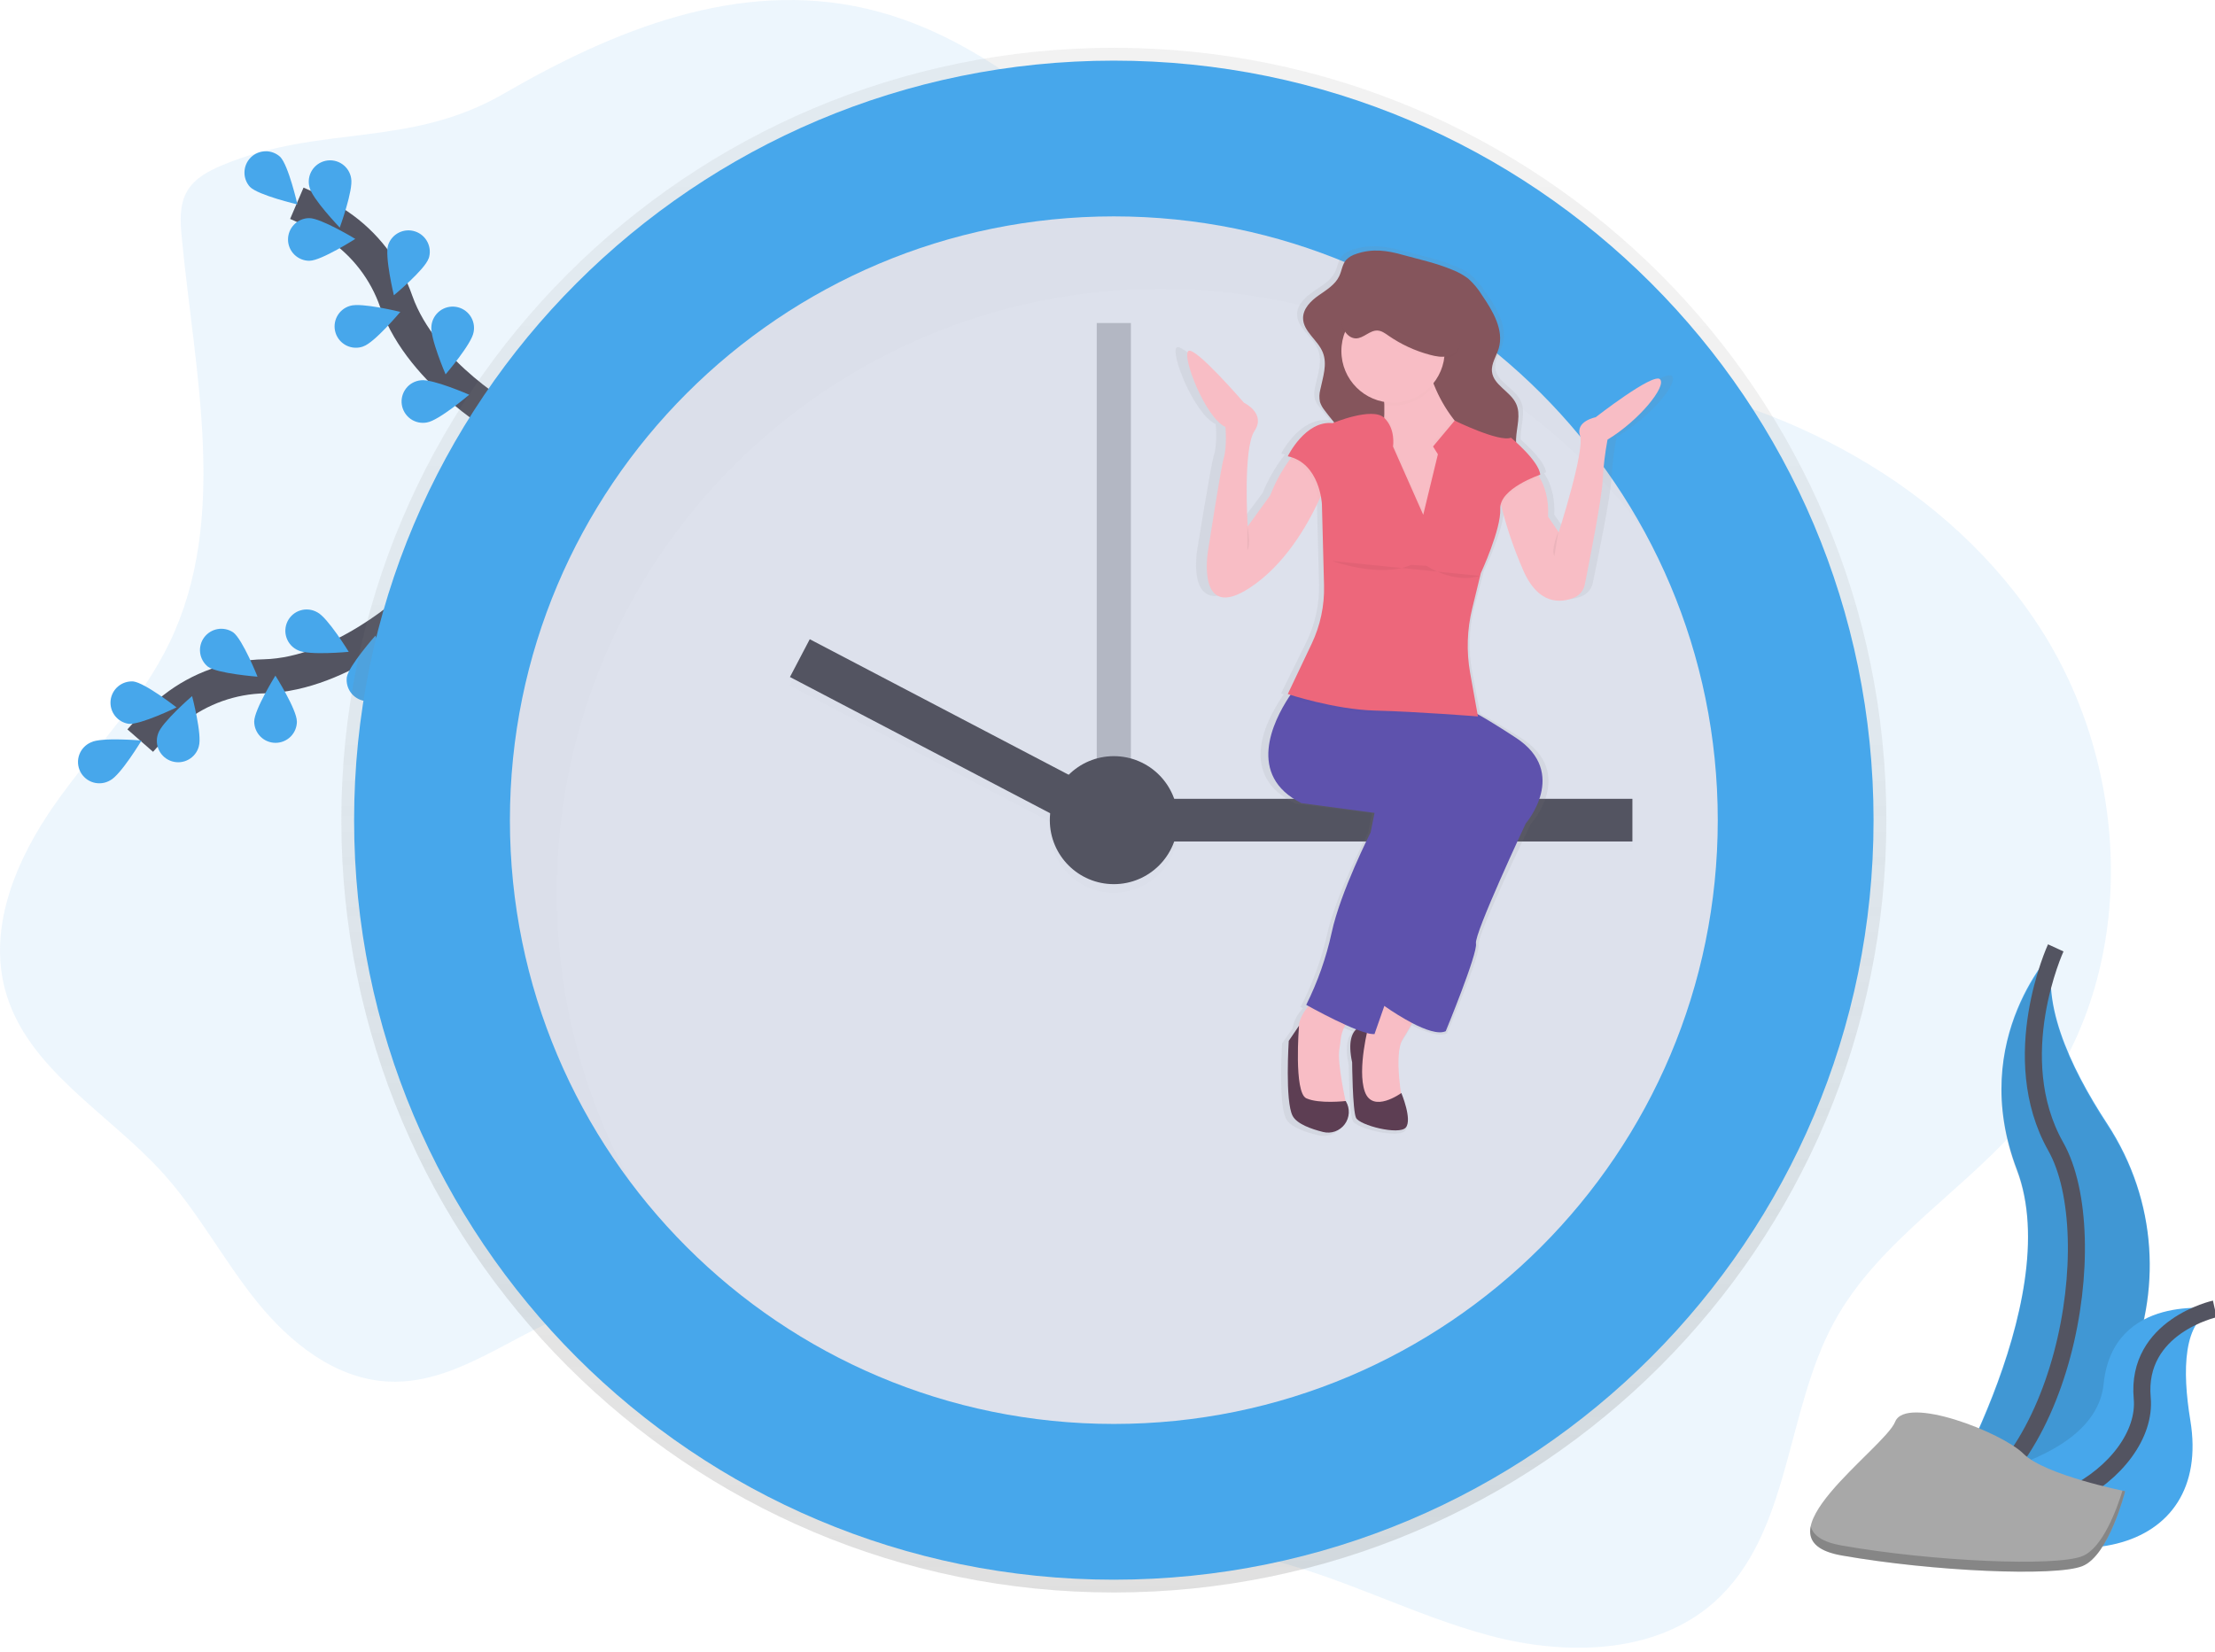 <svg fill="none" height="97" viewBox="0 0 130 97" width="130" xmlns="http://www.w3.org/2000/svg" xmlns:xlink="http://www.w3.org/1999/xlink"><linearGradient id="a"><stop offset="0" stop-color="#808080" stop-opacity=".25"/><stop offset=".54" stop-color="#808080" stop-opacity=".12"/><stop offset="1" stop-color="#808080" stop-opacity=".1"/></linearGradient><linearGradient id="b" gradientUnits="userSpaceOnUse" x1="65.372" x2="65.372" xlink:href="#a" y1="93.486" y2="2.807"/><linearGradient id="c" gradientUnits="userSpaceOnUse" x1="21918.8" x2="21918.8" xlink:href="#a" y1="31156.8" y2="9376.79"/><clipPath id="d"><path d="m0 0h130v96.728h-130z"/></clipPath><g clip-path="url(#d)"><path d="m13.076 9.685c-.809.336-1.639.766-2.084 1.522-.471.798-.415 1.788-.327 2.712.764 8.006 2.777 16.52-.699 23.772-1.687 3.518-4.509 6.338-6.753 9.533-2.244 3.195-3.939 7.184-2.897 10.943 1.273 4.593 6.022 7.139 9.223 10.674 2.095 2.311 3.565 5.119 5.52 7.55 1.955 2.431 4.634 4.573 7.755 4.715 4.489.207 8.141-3.67 12.542-4.568 4.509-.919 9.049 1.42 12.705 4.221s6.981 6.194 11.241 7.942c4.704 1.933 10.007 1.637 14.96 2.798 4.509 1.058 8.66 3.309 13.136 4.509 4.476 1.2 9.723 1.127 13.191-1.938 4.521-4.008 4.165-11.147 7.052-16.449 2.681-4.926 7.931-7.867 11.464-12.222 6.357-7.838 6.149-19.818.751-28.342-5.398-8.524-15.176-13.686-25.175-15.03-4.509-.605-9.152-.522-13.487-1.899-11.603-3.682-18.508-16.876-30.354-19.621-7.53-1.742-14.853 1.275-21.267 4.989-5.567 3.224-10.704 1.786-16.498 4.19z" fill="#47a7eb" opacity=".1"/><path d="m24.384 35.549s-4.275 4.034-8.863 4.154c-1.927.038-3.789.701-5.307 1.887-.718.567-1.382 1.199-1.984 1.887" stroke="#535461" stroke-miterlimit="10" stroke-width="2"/><g fill="#47a7eb"><path d="m5.337 43.578c.616-.313 2.968-.105 2.968-.105s-1.22 2.023-1.836 2.336c-.148.087-.312.144-.482.165-.17.021-.343.008-.508-.04-.165-.048-.318-.129-.45-.239-.132-.11-.24-.245-.317-.398-.077-.153-.122-.321-.132-.492-.01-.171.015-.343.074-.504.059-.161.15-.308.269-.433.118-.124.261-.223.419-.29z"/><path d="m7.812 40.002c.688.073 2.549 1.526 2.549 1.526s-2.129 1.034-2.811.963c-.319-.048-.607-.217-.804-.472-.197-.255-.288-.576-.255-.897.034-.321.19-.616.436-.824.246-.208.563-.314.885-.295z"/><path d="m13.684 37.12c.556.409 1.43 2.604 1.43 2.604s-2.356-.179-2.912-.587c-.251-.203-.414-.494-.455-.813-.041-.32.042-.643.233-.902s.474-.436.792-.492c.317-.056.644.013.912.191z"/><path d="m18.618 35.941c.617.309 1.85 2.325 1.85 2.325s-2.352.222-2.97-.088c-.156-.068-.296-.167-.412-.291-.116-.124-.206-.27-.264-.43-.058-.16-.083-.33-.073-.499s.054-.336.13-.488c.076-.152.182-.287.312-.397s.281-.192.444-.241c.163-.05.334-.065.503-.046s.332.072.48.156z"/><path d="m11.67 43.808c.205-.66-.396-2.945-.396-2.945s-1.789 1.543-1.994 2.203c-.058.159-.083.329-.073.498.01.169.053.335.129.487.075.152.181.287.31.397.129.11.279.193.441.243.162.05.332.067.501.05.169-.018.332-.069.48-.152s.278-.194.382-.328c.104-.134.179-.288.221-.452z"/><path d="m17.423 42.351c0-.691-1.259-2.69-1.259-2.69s-1.245 2.004-1.244 2.698c.001.332.134.65.369.885s.555.365.887.364c.332-.001.65-.134.885-.369.234-.236.365-.555.364-.887z"/><path d="m22.82 40.177c.115-.681-.786-2.865-.786-2.865s-1.567 1.768-1.681 2.45c-.038.32.048.642.24.9s.477.432.795.485.643-.017.91-.198c.267-.18.454-.457.522-.771z"/></g><path d="m29.938 24.866s-5.149-2.828-6.679-7.16c-.629-1.822-1.832-3.39-3.428-4.47-.762-.507-1.568-.943-2.41-1.303" stroke="#535461" stroke-miterlimit="10" stroke-width="2"/><g fill="#47a7eb"><path d="m16.444 9.208c.487.49 1.012 2.793 1.012 2.793s-2.3-.539-2.787-1.03c-.215-.239-.33-.551-.321-.873.009-.321.141-.627.369-.854s.535-.357.856-.364c.321-.007.633.11.871.327z"/><path d="m20.608 10.464c.143.676-.667 2.894-.667 2.894s-1.637-1.702-1.78-2.38c-.042-.164-.051-.335-.026-.502.025-.167.085-.328.174-.472.089-.144.207-.268.345-.365.139-.097.295-.165.461-.2.166-.035.337-.036.503-.003s.324.099.463.195c.14.096.259.219.349.361.091.143.152.303.179.47z"/><path d="m25.155 15.172c-.218.655-2.038 2.162-2.038 2.162s-.553-2.296-.336-2.952c.105-.316.331-.577.628-.726.297-.149.641-.174.957-.069s.577.331.726.628c.149.297.174.642.069.957z"/><path d="m27.795 19.5c-.104.683-1.643 2.475-1.643 2.475s-.934-2.169-.83-2.852c.017-.169.069-.332.151-.48.082-.148.194-.278.328-.382.134-.104.288-.179.452-.222.164-.043.335-.051.503-.026.168.025.328.085.472.174.144.089.269.207.366.346.097.139.165.296.2.462s.035.337.002.504z"/><path d="m18.171 15.307c.691-.007 2.68-1.283 2.68-1.283s-2.018-1.227-2.709-1.22c-.332.004-.649.14-.881.377-.232.238-.36.558-.357.89s.139.649.377.881.558.36.89.357z"/><path d="m21.322 20.334c.656-.214 2.173-2.025 2.173-2.025s-2.293-.567-2.95-.353c-.162.046-.313.125-.444.231s-.239.237-.318.386c-.079.149-.127.312-.142.48-.015.168.005.337.057.497.052.16.136.308.247.435s.246.23.398.304c.152.073.316.116.485.124s.336-.018.494-.076z"/><path d="m25.055 24.8c.684-.1 2.485-1.628 2.485-1.628s-2.164-.947-2.847-.847c-.168.017-.331.069-.479.15s-.278.193-.381.326c-.104.133-.179.286-.223.45-.043.163-.053.334-.028.501.025.167.083.328.171.472.088.144.205.269.342.367.138.098.294.167.459.203.165.036.336.038.502.007z"/></g><path d="m65.372 93.486c25.041 0 45.34-20.299 45.34-45.34s-20.299-45.34-45.34-45.34c-25.04 0-45.34 20.299-45.34 45.34s20.299 45.34 45.34 45.34z" fill="url(#b)"/><path d="m65.371 92.735c24.625 0 44.589-19.963 44.589-44.588 0-24.625-19.963-44.588-44.589-44.588-24.625 0-44.588 19.963-44.588 44.588 0 24.625 19.963 44.588 44.588 44.588z" fill="#47a7eb"/><path d="m65.372 83.592c19.576 0 35.445-15.869 35.445-35.445 0-19.576-15.869-35.445-35.445-35.445-19.576 0-35.445 15.869-35.445 35.445 0 19.576 15.869 35.445 35.445 35.445z" fill="#dde1ec"/><path d="m66.373 18.964h-2.004v31.312h2.004z" fill="#535461" opacity=".3"/><g fill="#000" opacity=".1"><path d="m95.807 47.395h-28.306v2.505h28.306z" opacity=".1"/><path d="m47.517 38.023-1.162 2.219 17.81 9.327 1.162-2.219z" opacity=".1"/><path d="m65.372 52.405c2.075 0 3.757-1.682 3.757-3.757 0-2.075-1.682-3.757-3.757-3.757s-3.757 1.682-3.757 3.757c0 2.075 1.682 3.757 3.757 3.757z" opacity=".1"/></g><path d="m95.807 46.894h-28.306v2.505h28.306z" fill="#535461"/><path d="m65.336 46.852-17.811-9.327-1.162 2.219 17.811 9.327z" fill="#535461"/><path d="m65.372 51.904c2.075 0 3.757-1.682 3.757-3.757s-1.682-3.757-3.757-3.757-3.757 1.682-3.757 3.757 1.682 3.757 3.757 3.757z" fill="#535461"/><path d="m32.679 52.405c0-19.576 15.869-35.445 35.445-35.445 5.495-.005 10.915 1.27 15.831 3.723 4.917 2.453 9.194 6.017 12.495 10.41-6.032-10.962-17.68-18.391-31.081-18.391-19.576 0-35.445 15.869-35.445 35.445-.011 7.69 2.49 15.174 7.123 21.312-2.873-5.224-4.376-11.091-4.367-17.054z" fill="#000" opacity=".01"/><path d="m98.123 22.073c-.421-.405-3.963 2.255-3.963 2.255s-1.261.231-.961 1.096c.301.866-1.321 5.713-1.321 5.713l-.66-.923c.064-1.083-.234-1.851-.525-2.33-.024-.039-.048-.076-.071-.112l.115-.04c-.044-.591-.99-1.492-1.492-1.933 0-.064 0-.125 0-.19.031-.706.314-1.452 0-2.092-.356-.73-1.397-1.097-1.484-1.899-.053-.478.271-.911.413-1.371.341-1.102-.367-2.227-1.043-3.176-.229-.356-.508-.677-.828-.954-.305-.223-.64-.402-.995-.531-.991-.401-2.004-.603-3.026-.877-.981-.261-1.885-.385-2.881-.058-.236.064-.452.188-.626.359-.237.266-.268.644-.423.961-.251.51-.79.814-1.268 1.141s-.956.775-.958 1.339c0 .8.914 1.304 1.22 2.049.285.694 0 1.467-.159 2.198-.067.236-.073.486-.019.725.063.178.158.344.281.488.189.251.392.483.594.721l-.093.036c-1.681-.173-2.762 1.961-2.762 1.961.078.016.152.035.224.056l-.071.093c-.508.66-.923 1.386-1.234 2.158l-1.378 1.846s-.301-4.617.421-5.655c.721-1.038-.66-1.673-.66-1.673s-3.006-3.347-3.423-3.059c-.417.288 1.021 3.924 2.282 4.501 0 0 .125 1.154-.125 1.904-.151.475-.961 5.482-.961 5.482s-.72 4.212 2.583 2.129c2.146-1.35 3.532-3.675 4.238-5.135.049-.103.096-.201.139-.294.033.155.055.312.066.47l.125 4.826c.032 1.194-.229 2.377-.759 3.447l-1.472 2.985.164.05-.099.143c-.969 1.427-2.618 4.634.775 6.269l4.509.577-.24 1.154s-1.861 3.519-2.402 5.943c-.336 1.484-.861 2.919-1.562 4.27l.139.074c-.029.033-.059.066-.088.101-.273.307-.454.686-.521 1.092l-.611.867s-.24 3.577.24 4.444c.263.473 1.136.774 1.879.949 1.102.262 1.991-.877 1.407-1.815l-.007-.013h-.011c-.125-.582-.508-2.39-.383-3.076.035-.195.068-.39.084-.587.03-.26.109-.512.233-.743.02-.039.041-.076.063-.114l.065.028c.202.086.401.168.59.239-.293.267-.501.819-.251 1.955 0 0 .024 2.842.24 3.289.217.447 2.642 1.038 3.062.577s-.271-2.049-.271-2.049l-.021.015c-.139-.921-.311-2.569.111-3.218.17-.262.336-.532.483-.785l.091-.157c.784.391 1.613.685 2.067.481 0 0 1.982-4.617 1.861-5.193-.12-.576 3.062-7.098 3.062-7.098s2.702-3.006-.6-5.078c-1.048-.66-1.812-1.103-2.367-1.403l-.465-2.43c-.239-1.274-.196-2.584.125-3.84l.501-1.911.041-.163s1.261-2.596 1.201-3.809c-.005-.094.006-.189.031-.279.014.058.029.118.045.18.331 1.26.768 2.49 1.305 3.677.958 2.162 2.38 1.99 3.159 1.683.167-.065.315-.17.431-.305s.197-.299.234-.473c.281-1.345 1.051-5.114 1.1-6.155.044-.814.144-1.624.301-2.424 1.976-1.156 3.657-3.175 3.236-3.58z" fill="url(#c)"/><path d="m83.419 59.048s-.264.53-.626 1.166c-.141.251-.299.52-.461.779-.572.916 0 3.833 0 3.833l-1.252.172-1.252-.626-.229-2.117v-1.548l1.428-1.597.626-.691z" fill="#f8bdc5"/><path d="m83.418 59.048s-.264.53-.626 1.166c-.553-.295-1.087-.624-1.601-.985l-.11-.078-.059-.043.626-.691z" fill="#000" opacity=".01"/><path d="m89.543 48.349s-3.032 6.464-2.917 7.037c.115.572-1.774 5.149-1.774 5.149-.431.203-1.222-.089-1.969-.476-.563-.3-1.107-.635-1.628-1.002l-.11-.078-.066-.048 4.977-13.787-4.404-3.23-.326-.239-1.969-1.453 6.012 1.087s.209-.026 1.315.592c.531.297 1.269.742 2.288 1.41 3.143 2.063.57 5.037.57 5.037z" fill="#5e52ad"/><path d="m89.543 48.349s-3.032 6.464-2.917 7.037c.115.572-1.774 5.149-1.774 5.149-.431.203-1.222-.089-1.969-.476-.563-.3-1.107-.635-1.628-1.002l-.11-.078-.066-.048 4.977-13.787-4.404-3.23-.326-.239-1.969-1.453 6.012 1.087s.209-.026 1.315.592c.531.297 1.269.742 2.288 1.41 3.143 2.063.57 5.037.57 5.037z" fill="#000" opacity=".001"/><path d="m80.33 60.192s-1.488-.229-.972 2.174c0 0 .022 2.818.229 3.256.207.438 2.517 1.03 2.917.572.4-.457-.258-2.03-.258-2.03s-1.687 1.23-2.146-.086c-.458-1.316.229-3.886.229-3.886z" fill="#5d3e53"/><path d="m79.299 59.735c-.162.155-.294.338-.39.541-.118.23-.193.479-.222.736-.015.195-.046.39-.079.582-.143.815.405 3.231.405 3.231l-2.174.343-.8-.858-.172-1.887c.214-.647.329-1.323.343-2.004 0-.492.251-.932.501-1.252.17-.214.364-.407.58-.575 0 0 2.466.742 2.008 1.142z" fill="#f8bdc5"/><path d="m79.3 59.735c-.162.155-.294.338-.39.541-.89-.402-1.826-.909-2.167-1.097l-.026-.014c.17-.214.364-.407.58-.575 0 0 2.461.744 2.003 1.145z" fill="#000" opacity=".01"/><path d="m86.337 46.634s-1.429 2.689-2.346 4.92c-.601 1.465-1.844 4.955-2.63 7.177l-.115.328c-.346.983-.576 1.648-.576 1.648-.152.001-.304-.021-.45-.066-.135-.036-.287-.085-.448-.145l-.182-.069c-.18-.07-.376-.152-.562-.237-.909-.406-1.879-.934-2.231-1.127l-.133-.074c.671-1.345 1.172-2.768 1.492-4.237.515-2.402 2.288-5.887 2.288-5.887l.229-1.145-4.291-.572c-3.233-1.616-1.662-4.801-.739-6.215.157-.245.328-.482.51-.71l3.433.751s.541.173 1.743.705l.552.251c.674.309 1.503.708 2.505 1.219 3.379 1.708 1.95 3.486 1.95 3.486z" fill="#5e52ad"/><path d="m78.992 64.654c.122.206.181.444.169.684-.013.239-.096.47-.239.662-.143.192-.34.338-.566.418-.226.081-.471.092-.703.034-.703-.174-1.536-.472-1.786-.942-.457-.858-.229-4.405-.229-4.405l.601-.887s-.314 3.919.43 4.258 2.317.159 2.317.159z" fill="#5d3e53"/><path d="m79.602 14.905c-.229.064-.436.187-.601.357-.225.263-.251.639-.403.953-.238.501-.751.808-1.207 1.127-.456.319-.91.769-.913 1.328 0 .794.877 1.292 1.162 2.03.272.689 0 1.454-.152 2.179-.063.235-.069.481-.018.719.06.176.15.34.268.485.552.751 1.239 1.418 1.608 2.273.281.65.358 1.368.432 2.073.106 1.014.213 2.048.02 3.05-.019.06-.019.124 0 .184.033.058.085.102.147.125.364.177.761.279 1.166.298.405.02.809-.042 1.189-.182.38-.14.728-.356 1.022-.634.295-.278.53-.613.692-.985.251-.567.347-1.252.843-1.621.058-.048.128-.08.202-.091.117.003.23.041.326.109.644.348 1.424.358 2.142.215.433-.086.877-.24 1.164-.579.565-.671.251-1.675.288-2.55.03-.7.299-1.439 0-2.073-.338-.724-1.331-1.087-1.414-1.879-.05-.473.258-.903.395-1.359.324-1.093-.349-2.208-.993-3.149-.216-.351-.482-.669-.788-.946-.289-.22-.608-.397-.947-.526-.943-.397-1.905-.597-2.881-.868-.934-.267-1.795-.391-2.748-.065z" fill="#85555c"/><path d="m84.393 31.244h-3.319v-5.378c.099-.516.156-1.04.173-1.566 0-.177 0-.357 0-.539-.031-.641-.164-1.281-.512-1.672-.915-1.03 2.975-.858 2.975-.858.119.473.274.936.463 1.385.282.701.657 1.361 1.115 1.963.403.535.919.974 1.512 1.286 2.284 1.145-2.406 5.378-2.406 5.378z" fill="#f8bdc5"/><path d="m84.167 22.617c-.337.439-.788.778-1.303.98-.516.202-1.077.259-1.622.165-.031-.641-.164-1.281-.512-1.672-.916-1.03 2.975-.858 2.975-.858.119.473.274.936.463 1.385z" fill="#000" opacity=".01"/><path d="m81.759 23.637c1.675 0 3.032-1.358 3.032-3.032 0-1.675-1.358-3.032-3.032-3.032-1.675 0-3.032 1.358-3.032 3.032 0 1.675 1.358 3.032 3.032 3.032z" fill="#f8bdc5"/><path d="m94.346 25.81c-.149.793-.244 1.596-.285 2.402-.046 1.031-.78 4.768-1.048 6.102-.034.171-.109.331-.22.466-.111.135-.253.24-.414.307-.744.304-2.097.475-3.006-1.668-.513-1.179-.929-2.398-1.244-3.645-.111-.419-.195-.845-.251-1.275l2.004-1.087c.189.176.348.382.473.608.277.475.561 1.236.501 2.31l.626.915s1.544-4.806 1.252-5.664c-.292-.858.916-1.087.916-1.087s3.375-2.63 3.776-2.231c.401.4-1.194 2.402-3.081 3.547z" fill="#f8bdc5"/><path d="m77.927 28.098c-.156.448-.336.886-.538 1.315-.674 1.449-1.994 3.757-4.038 5.093-3.146 2.059-2.46-2.117-2.46-2.117s.77-4.965.916-5.434c.229-.744.114-1.887.114-1.887-1.201-.572-2.574-4.176-2.174-4.463.4-.287 3.256 3.032 3.256 3.032s1.316.626.626 1.659-.401 5.606-.401 5.606l1.324-1.827c.294-.762.69-1.482 1.176-2.139.251-.342.426-.549.426-.549z" fill="#f8bdc5"/><path d="m90.356 28.019c-.421.155-2.05.813-2.231 1.754-.112-.419-.195-.845-.251-1.275l2.004-1.087c.19.177.351.382.477.609z" fill="#000" opacity=".01"/><path d="m77.927 28.098c-.156.448-.336.886-.539 1.315-.078-.566-.397-2.014-1.661-2.481.251-.342.426-.549.426-.549z" fill="#000" opacity=".01"/><path d="m84.392 31.244h-3.319v-5.378c.099-.516.156-1.04.173-1.566.683.659.513 1.68.513 1.68l1.774 4.008.859-3.543-.286-.457 1.177-1.4c.403.535.919.974 1.512 1.286 2.287 1.137-2.404 5.371-2.404 5.371z" fill="#000" opacity=".01"/><path d="m86.736 42.226s-2.6-.207-4.856-.304l-.227-.01c-.321-.013-.626-.023-.926-.03-2.189-.053-4.665-.818-5.086-.952.158-.245.328-.481.511-.708l3.433.751s.541.173 1.743.705l-1.973-1.457 6.012 1.087s.209-.026 1.315.592z" fill="#000" opacity=".01"/><path d="m84.392 26.668-.286-.457 1.27-1.519s2.619 1.284 3.305 1.002c0 0 1.659 1.378 1.716 2.174 0 0-2.402.8-2.346 2.004.056 1.204-1.14 3.775-1.14 3.775l-.501 2.057c-.308 1.246-.351 2.544-.125 3.808l.457 2.546s-3.605-.285-6.012-.343c-2.407-.058-5.149-.972-5.149-.972l1.404-2.955c.506-1.066.754-2.237.724-3.417l-.125-4.783s-.114-2.402-2.004-2.803c0 0 1.03-2.117 2.63-1.945 0 0 2.332-.973 3.025-.316.693.657.522 1.688.522 1.688l1.774 4.008z" fill="#ed677b"/><path d="m79.572 19.98c.46 0 .82-.487 1.28-.462.238.013.442.164.639.301.743.515 1.57.896 2.444 1.127.339.09.699.158 1.04.075.341-.083.66-.351.699-.7.009-.154-.011-.308-.06-.455-.386-1.344-1.258-2.495-2.447-3.23-.476-.292-1.057-.515-1.584-.332-.476.164-.783.61-1.127.977-.26.275-.554.514-.877.711-.251.152-.626.251-.77.529-.272.518.155 1.454.765 1.459z" fill="#000" opacity=".01"/><path d="m79.572 19.866c.46 0 .82-.487 1.28-.462.238.013.442.164.639.301.743.515 1.57.896 2.444 1.127.339.09.699.158 1.04.075.341-.083.66-.351.699-.7.009-.154-.011-.308-.06-.455-.386-1.344-1.258-2.495-2.447-3.23-.476-.292-1.057-.515-1.584-.332-.476.164-.783.61-1.127.977-.26.275-.554.514-.877.711-.251.152-.626.251-.77.528-.272.524.155 1.453.765 1.459z" fill="#85555c"/><path d="m78.185 32.931s2.803 1.03 4.634.229l.915.058s1.522 1.067 3.131.59" fill="#000" opacity=".05"/><path d="m91.458 31.216s-.457 1.087-.229 1.43z" fill="#000" opacity=".05"/><path d="m73.207 30.872s.229 1.087 0 1.43z" fill="#000" opacity=".05"/><path d="m120.654 55.645s-5.241 5.24-2.282 13.016c2.958 7.775-5.07 20.706-5.07 20.706s.086-.013.25-.04c10.763-1.9 16.11-14.208 10.125-23.352-2.23-3.401-4.056-7.388-3.023-10.329z" fill="#47a7eb"/><path d="m120.654 55.733s-5.241 5.24-2.282 13.016c2.958 7.775-5.07 20.705-5.07 20.705s.086-.013.25-.04c10.763-1.9 16.11-14.208 10.125-23.352-2.23-3.399-4.056-7.387-3.023-10.328z" fill="#000" opacity=".1"/><path d="m120.654 55.645s-2.958 6.423 0 11.663.501 19.946-7.353 22.059" stroke="#535461" stroke-miterlimit="10"/><path d="m129.988 76.84s-5.98-.952-6.525 4.406c-.544 5.358-11.501 6.101-11.501 6.101l.205.137c9.043 5.937 17.689 3.781 16.385-4.102-.481-2.929-.441-5.873 1.436-6.542z" fill="#47a7eb"/><path d="m129.987 76.84s-4.641 1.018-4.258 5.239c.383 4.221-6.889 9.28-13.762 5.269" stroke="#535461" stroke-miterlimit="10"/><path d="m124.728 87.542s-4.709-.942-5.966-2.198c-1.256-1.256-6.907-3.453-7.535-1.879-.627 1.574-8.476 6.907-3.14 7.849 5.337.942 12.559 1.252 14.128.626 1.57-.626 2.513-4.399 2.513-4.399z" fill="#a8a8a8"/><path d="m108.087 90.727c5.338.942 12.559 1.252 14.128.626 1.196-.478 2.027-2.776 2.355-3.845l.156.033s-.941 3.768-2.511 4.395c-1.569.627-8.791.314-14.128-.626-1.54-.272-1.981-.911-1.815-1.718.131.527.668.933 1.815 1.136z" fill="#000" opacity=".2"/></g></svg>